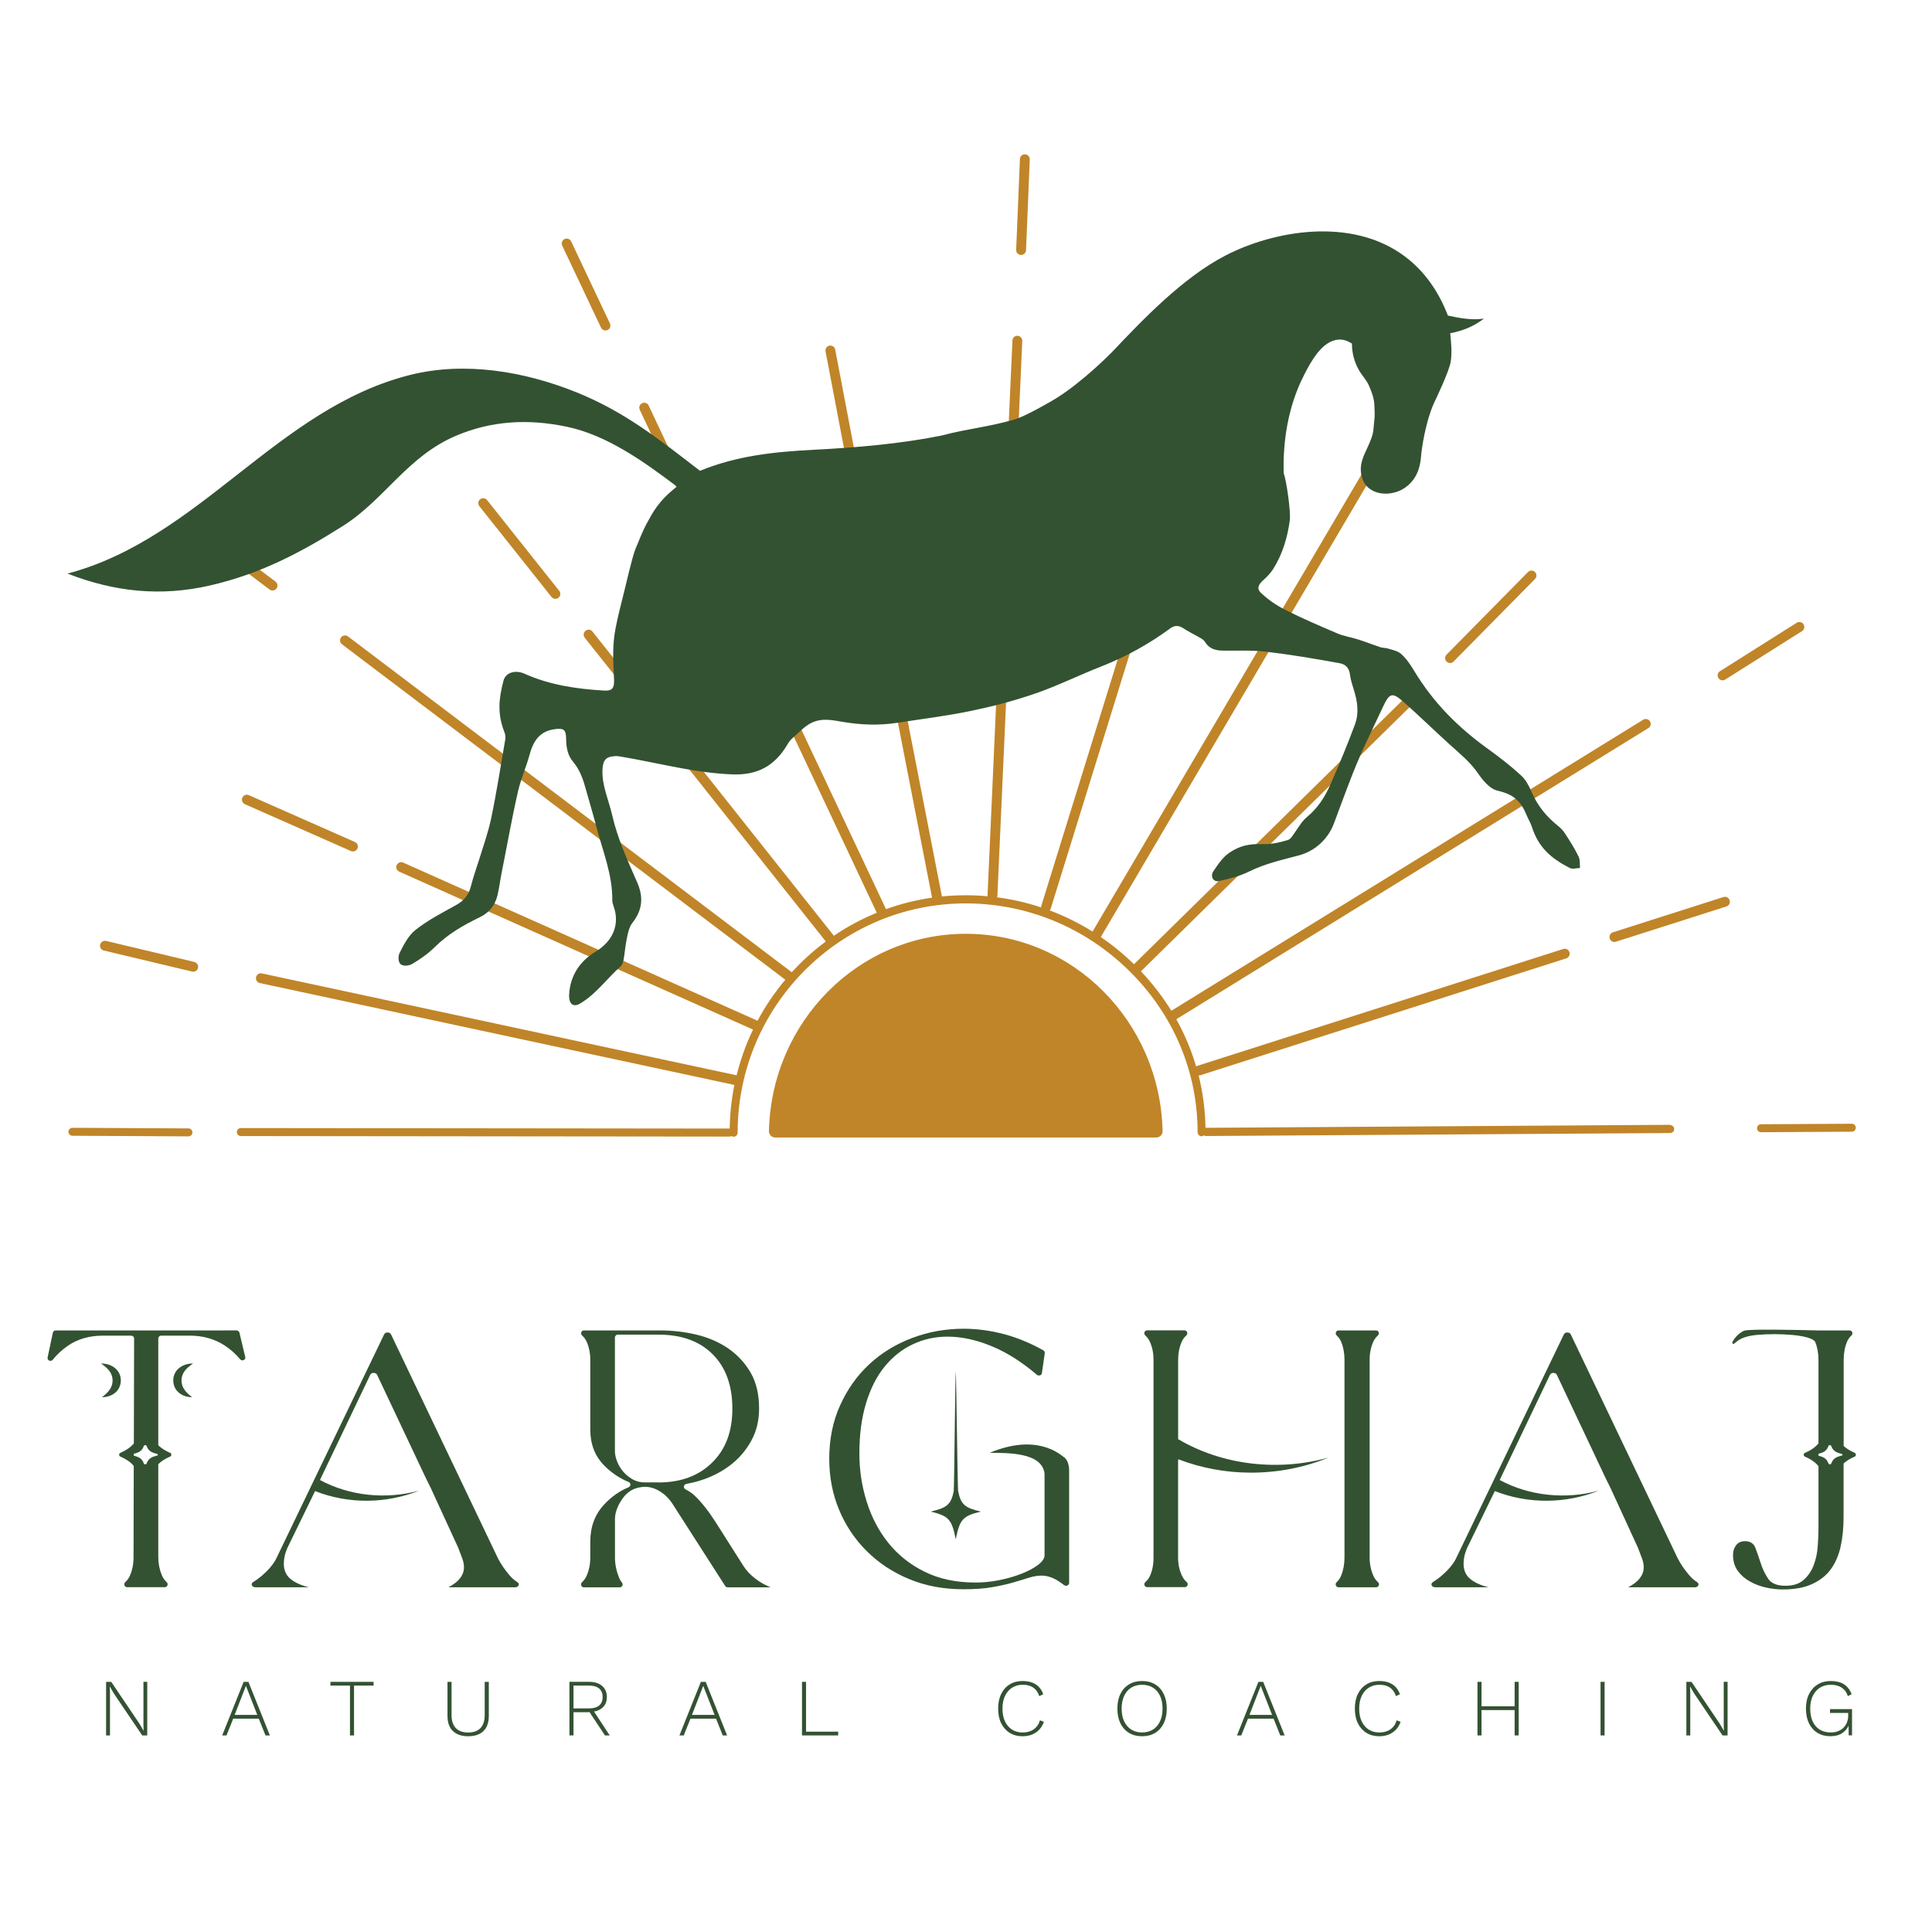 <svg xmlns="http://www.w3.org/2000/svg" id="Ebene_1" viewBox="0 0 376.43 376.43"><defs><style>.cls-1{fill:#335232;}.cls-2{fill:#c08528;}</style></defs><path class="cls-1" d="M147.18,307.58c-.96-.71-1.74-1.54-2.35-2.5l-5.31-8.37c-1.43-2.25-2.82-4.02-4.19-5.31-.52-.49-1.1-.89-1.74-1.2-.51-.25-.43-.96.13-1.07.93-.17,1.87-.4,2.79-.69,2.14-.68,4.05-1.65,5.72-2.92,1.67-1.26,3.03-2.82,4.09-4.7,1.05-1.87,1.58-3.99,1.58-6.38,0-2.79-.56-5.14-1.68-7.05-1.12-1.91-2.59-3.47-4.39-4.7-1.81-1.23-3.87-2.11-6.18-2.66s-4.67-.81-7.05-.81h-14.82c-.54,0-.75.65-.35,1,.37.33.66.73.87,1.19.47,1.06.71,2.24.71,3.53v13.59c0,2.79.87,5.09,2.61,6.9,1.39,1.45,3.01,2.55,4.86,3.32.46.19.46.82,0,1.02-1.85.78-3.47,1.94-4.86,3.47-1.74,1.91-2.61,4.29-2.61,7.15v3.06c0,1.3-.24,2.49-.71,3.57-.21.48-.51.9-.89,1.25-.4.36-.18,1,.35,1h6.99c.48,0,.74-.55.43-.92-.24-.28-.43-.62-.59-1.02-.51-1.29-.77-2.59-.77-3.88v-7.46c0-1.23.46-2.51,1.38-3.87.92-1.37,2.13-2.15,3.62-2.35,1.15-.21,2.3,0,3.42.61,1.12.61,2.06,1.5,2.81,2.66l10.25,15.98c.11.16.28.25.47.25h8.37c-1.02-.4-2.01-.96-2.96-1.68ZM128.28,288.83h-2.65c-.89,0-1.69-.21-2.4-.61-.71-.41-1.33-.92-1.84-1.53-.51-.61-.9-1.27-1.17-1.99-.28-.71-.41-1.38-.41-1.99v-22.11c0-.31.25-.56.57-.56h7.91c4.5,0,8.02,1.27,10.57,3.83,2.55,2.55,3.83,6.08,3.83,10.57s-1.3,7.93-3.93,10.52c-2.62,2.59-6.11,3.88-10.47,3.88Z"></path><path class="cls-1" d="M268.47,308.26c-.38-.35-.68-.77-.89-1.25-.48-1.09-.72-2.28-.72-3.57v-38.51c0-1.29.24-2.47.72-3.52.21-.46.5-.86.87-1.19.4-.36.18-1-.35-1h-7.29c-.53,0-.75.64-.35,1,.37.34.65.74.84,1.19.44,1.06.66,2.23.66,3.52v38.51c0,1.29-.22,2.49-.66,3.57-.2.48-.48.9-.86,1.25-.39.36-.17,1,.36,1h7.33c.53,0,.75-.64.35-1Z"></path><path class="cls-1" d="M207.34,283.95c-.89-.67-5.39-4.7-14.5-.89,3.17.06,10.2-.22,10.68,4.09v15.99c-.07.61-.53,1.23-1.36,1.83-.83.62-1.9,1.18-3.2,1.68-1.3.51-2.74.92-4.29,1.23-1.56.31-3.09.46-4.62.46-3.76,0-7.06-.7-9.89-2.1-2.83-1.39-5.18-3.27-7.07-5.61-1.88-2.35-3.29-5.04-4.23-8.07-.95-3.03-1.42-6.14-1.42-9.35,0-3.68.43-6.94,1.3-9.81.87-2.86,2.08-5.24,3.64-7.15,1.56-1.91,3.38-3.35,5.49-4.34,2.1-.99,4.35-1.48,6.74-1.48,2.82,0,5.8.66,8.91,1.99,2.83,1.2,5.66,3.02,8.49,5.43.36.31.94.12,1-.33l.55-3.87c.03-.22-.09-.45-.29-.56-2.5-1.4-5.02-2.44-7.58-3.13-2.68-.71-5.33-1.07-7.93-1.07-3.48,0-6.82.59-10,1.79-3.19,1.19-5.97,2.89-8.37,5.11-2.39,2.21-4.29,4.89-5.7,8.02-1.42,3.13-2.12,6.6-2.12,10.41,0,3.54.63,6.84,1.9,9.91,1.27,3.06,3.06,5.76,5.39,8.07,2.32,2.32,5.07,4.14,8.26,5.46,3.19,1.33,6.7,1.99,10.54,1.99,2.25,0,4.14-.13,5.7-.41,1.56-.27,2.92-.58,4.08-.92,1.15-.34,2.17-.64,3.04-.92.87-.27,1.7-.41,2.5-.41s1.61.21,2.45.62c.57.28,1.19.69,1.89,1.23.39.3.99.05.99-.43v-21.99c0-.31-.08-1.81-.97-2.49Z"></path><path class="cls-1" d="M186.22,267.18c-.1.5-.31,22.89-.39,23.3-.51,2.75-1.44,3.31-4.49,4.04,3.5.84,4.12,1.52,4.88,5.4.76-3.88,1.38-4.56,4.88-5.4-3.06-.74-3.9-1.31-4.43-4.08-.08-.43-.36-22.78-.45-23.26Z"></path><path class="cls-1" d="M100.82,308.27c-.56-.35-1.05-.77-1.47-1.26-.95-1.09-1.72-2.21-2.32-3.37l-20.85-43.66c-.23-.48-1.1-.49-1.33,0l-21.11,43.86c-.6,1.09-1.53,2.16-2.77,3.22-.53.45-1.08.84-1.63,1.18-.55.33-.29,1.02.41,1.02h10.44c-1.46-.34-2.64-.87-3.54-1.58-.9-.72-1.35-1.72-1.35-3.01,0-.95.21-1.94.64-2.96l5.45-11.19c6.61,2.61,14,2.44,20.28-.09-6.54,1.8-13.63,1.01-19.32-2.06.06-.14.11-.26.13-.3l9.66-20.21c.23-.49,1.1-.48,1.33,0l9.54,20.21c.09.2.81,1.62.92,1.85l5.36,11.67s0,.02.01.03c.26.68.51,1.35.77,2.03.26.68.36,1.35.32,1.99-.04.65-.3,1.28-.77,1.89-.47.61-1.22,1.19-2.25,1.74h13c.67,0,.97-.66.45-.99Z"></path><path class="cls-1" d="M330.68,308.27c-.56-.35-1.05-.77-1.47-1.26-.95-1.09-1.72-2.21-2.32-3.37l-20.85-43.66c-.23-.48-1.1-.49-1.33,0l-21.11,43.86c-.6,1.09-1.53,2.16-2.77,3.22-.53.45-1.08.84-1.63,1.18-.55.33-.29,1.02.41,1.02h10.44c-1.46-.34-2.64-.87-3.54-1.58-.9-.72-1.35-1.72-1.35-3.01,0-.95.21-1.94.64-2.96l5.45-11.19c6.61,2.61,14,2.44,20.28-.09-6.54,1.8-13.63,1.01-19.32-2.06.06-.14.11-.26.13-.3l9.66-20.21c.23-.49,1.1-.48,1.33,0l9.54,20.21c.09.2.81,1.62.92,1.85l5.36,11.67s0,.02.01.03c.26.68.51,1.35.77,2.03.26.68.36,1.35.32,1.99-.04.65-.3,1.28-.77,1.89-.47.61-1.22,1.19-2.25,1.74h13c.67,0,.97-.66.45-.99Z"></path><path class="cls-1" d="M229.63,284.34c4.49,1.72,9.23,2.57,13.92,2.59,5.29.03,10.53-.97,15.31-2.94-9.76,2.73-20.64,1.52-29.29-3.57l-.02.03v-15.53c0-1.29.24-2.47.71-3.52.21-.46.5-.86.87-1.19.4-.36.18-1-.35-1h-7.27c-.53,0-.75.65-.35,1,.37.34.66.73.87,1.19.48,1.06.72,2.23.72,3.52v38.61c0,1.36-.24,2.55-.72,3.57-.2.44-.49.82-.86,1.14-.4.35-.19,1,.34,1h7.34c.51,0,.76-.63.38-.97-.39-.34-.7-.75-.92-1.23-.51-1.05-.77-2.23-.77-3.52v-18.95c0-.09.03-.18.07-.26Z"></path><path class="cls-1" d="M361.47,283.12c-.93-.41-1.66-.84-2.25-1.38v-16.8c0-1.29.22-2.47.66-3.53.2-.46.47-.85.84-1.19.4-.36.18-1-.35-1h-6.19c-3.93-.1-13.34-.31-14.33.05-1.26.45-2.66,2.33-2.24,2.54.54.27.63-1.37,4.84-1.73,4.21-.36,10.29-.01,11.2,1.33,0,0,0,0,0,0,.44,1.06.66,2.24.66,3.53v16.28c-.65.81-1.52,1.37-2.73,1.91-.19.09-.19.55,0,.63,1.21.54,2.08,1.1,2.73,1.91v12.06c0,1.09-.05,2.3-.15,3.62-.1,1.33-.37,2.55-.81,3.68-.44,1.13-1.09,2.06-1.95,2.82-.85.74-2.02,1.12-3.52,1.12-1.64,0-2.76-.46-3.38-1.38-.61-.92-1.08-1.91-1.42-2.96-.34-1.06-.69-2.05-1.03-2.97-.34-.92-1.02-1.38-2.04-1.38-.75,0-1.33.25-1.73.77-.41.51-.62,1.14-.62,1.89,0,1.23.31,2.26.92,3.12.62.85,1.42,1.55,2.4,2.09.99.55,2.04.94,3.16,1.18,1.12.24,2.2.36,3.22.36,2.32,0,4.24-.36,5.77-1.08,1.53-.71,2.74-1.68,3.62-2.91s1.52-2.7,1.89-4.44c.38-1.74.56-3.63.56-5.67v-10.44c.59-.55,1.31-.97,2.25-1.38.19-.09.19-.55,0-.63ZM354.32,283.24c1.15-.27,1.61-.63,1.95-1.54.07-.18.43-.18.51,0,.36.93.82,1.28,2.02,1.56.24.06.24.31,0,.36-1.19.28-1.66.63-2.02,1.56-.07.18-.43.18-.51,0-.34-.91-.8-1.27-1.95-1.54v-.4Z"></path><path class="cls-1" d="M47.77,264.35l-1.12-4.7c-.06-.26-.29-.43-.55-.43H10.85c-.27,0-.5.18-.55.44l-1.02,4.81c-.13.59.62.93,1,.46.86-1.08,1.86-1.98,2.98-2.75,1.91-1.29,4.15-1.94,6.74-1.94h5.57c.31,0,.56.25.56.56l-.05,20.43c-.65.8-1.52,1.35-2.72,1.89-.19.09-.19.55,0,.63,1.19.53,2.06,1.08,2.7,1.87l-.04,17.81c0,1.3-.24,2.49-.71,3.57-.21.48-.51.9-.89,1.25-.4.36-.17,1,.36,1h7.33c.52,0,.74-.63.36-.99-.4-.36-.7-.8-.92-1.3-.47-1.12-.71-2.3-.71-3.53v-18.15c.61-.62,1.38-1.08,2.4-1.53.19-.09.19-.55,0-.63-1.02-.45-1.8-.92-2.4-1.53v-20.79c0-.31.25-.56.56-.56h5.66c2.52,0,4.77.65,6.75,1.94,1.13.74,2.12,1.63,2.98,2.66.39.46,1.14.11,1-.48ZM26.07,283.25c1.16-.28,1.63-.63,1.97-1.55.07-.18.43-.18.51,0,.36.93.82,1.28,2.02,1.56.24.06.24.31,0,.36-1.19.28-1.66.63-2.02,1.56-.07.18-.43.18-.51,0-.34-.92-.81-1.27-1.97-1.55v-.38Z"></path><path class="cls-1" d="M19.68,265.66c1.17.82,2.18,1.68,2.25,3.17.07,1.52-.87,2.48-2.06,3.41,2.19-.05,3.63-1.38,3.67-3.23.04-1.91-1.57-3.35-3.86-3.35Z"></path><path class="cls-1" d="M37.62,265.66c-2.28,0-3.9,1.43-3.86,3.35.04,1.85,1.48,3.18,3.67,3.23-1.18-.93-2.13-1.89-2.06-3.41.07-1.49,1.08-2.35,2.25-3.17Z"></path><path class="cls-1" d="M28.69,327.69v10.44h-.98l-5.54-8.19-.77-1.34h-.02l.05,1.26v8.27h-.76v-10.44h1l5.52,8.18.79,1.36-.03-1.27v-8.27h.74Z"></path><path class="cls-1" d="M52.57,338.13h-.84l-1.31-3.27h-4.98l-1.31,3.27h-.84l4.18-10.44h.93l4.18,10.44ZM45.72,334.13h4.41l-2.21-5.66-2.2,5.66Z"></path><path class="cls-1" d="M72.79,327.69v.73h-3.81v9.71h-.79v-9.71h-3.81v-.73h8.41Z"></path><path class="cls-1" d="M95.24,327.69v6.63c0,1.3-.35,2.28-1.05,2.96s-1.69,1.01-2.97,1.01-2.27-.34-2.97-1.01c-.71-.67-1.06-1.66-1.06-2.96v-6.63h.79v6.47c0,1.12.28,1.96.83,2.54.55.57,1.36.86,2.41.86s1.86-.29,2.4-.86.82-1.42.82-2.54v-6.47h.79Z"></path><path class="cls-1" d="M114.82,327.69c1.04,0,1.87.26,2.49.79.62.53.93,1.25.93,2.17s-.31,1.63-.93,2.14c-.62.51-1.46.77-2.5.77l-.08.05h-2.99v4.52h-.79v-10.44h3.87ZM114.81,332.86c.84,0,1.49-.19,1.94-.57.45-.38.67-.93.67-1.64s-.22-1.27-.67-1.65c-.45-.38-1.09-.58-1.94-.58h-3.07v4.44h3.07ZM115.43,333.01l3.37,5.12h-.93l-3.1-4.68.66-.44Z"></path><path class="cls-1" d="M141.66,338.13h-.84l-1.31-3.27h-4.98l-1.31,3.27h-.84l4.18-10.44h.93l4.18,10.44ZM134.82,334.13h4.41l-2.21-5.66-2.2,5.66Z"></path><path class="cls-1" d="M157.05,337.4h6.26v.73h-7.05v-10.44h.79v9.71Z"></path><path class="cls-1" d="M203.39,335.49c-.2.58-.5,1.08-.89,1.5-.4.42-.87.74-1.42.97-.55.22-1.17.33-1.86.33-.95,0-1.78-.22-2.49-.66-.71-.44-1.26-1.06-1.66-1.86-.4-.8-.59-1.76-.59-2.86s.19-2.06.59-2.86c.39-.8.94-1.42,1.65-1.86.71-.44,1.54-.66,2.49-.66.71,0,1.33.1,1.86.29.53.2.98.48,1.35.87.37.38.65.86.84,1.42l-.77.36c-.24-.73-.63-1.28-1.15-1.65-.53-.37-1.22-.56-2.07-.56-.78,0-1.47.19-2.06.56-.6.37-1.06.91-1.39,1.6s-.5,1.52-.5,2.49.16,1.79.49,2.48c.33.7.79,1.23,1.38,1.61.59.37,1.28.56,2.06.56.84,0,1.56-.2,2.15-.61.59-.41,1-.99,1.23-1.76l.79.3Z"></path><path class="cls-1" d="M222.52,327.53c.99,0,1.84.22,2.56.66.72.44,1.27,1.06,1.66,1.86.39.8.59,1.76.59,2.86s-.2,2.06-.59,2.86c-.39.8-.94,1.42-1.66,1.86-.72.44-1.57.66-2.56.66s-1.83-.22-2.55-.66-1.28-1.06-1.67-1.86c-.39-.8-.59-1.76-.59-2.86s.19-2.06.59-2.86c.39-.8.95-1.42,1.67-1.86.72-.44,1.57-.66,2.55-.66ZM222.52,328.26c-.81,0-1.52.19-2.11.56-.6.37-1.06.91-1.38,1.6-.33.7-.49,1.52-.49,2.48s.16,1.79.49,2.48c.33.7.79,1.23,1.38,1.61.6.37,1.3.56,2.11.56s1.53-.19,2.12-.56c.59-.37,1.05-.91,1.38-1.61.33-.7.49-1.52.49-2.48s-.16-1.79-.49-2.48c-.33-.7-.79-1.23-1.38-1.6-.59-.37-1.3-.56-2.12-.56Z"></path><path class="cls-1" d="M250.29,338.13h-.84l-1.31-3.27h-4.98l-1.31,3.27h-.84l4.18-10.44h.93l4.18,10.44ZM243.44,334.13h4.41l-2.21-5.66-2.2,5.66Z"></path><path class="cls-1" d="M272.89,335.49c-.2.58-.5,1.08-.89,1.5-.4.42-.87.74-1.42.97-.55.22-1.17.33-1.86.33-.95,0-1.78-.22-2.49-.66-.71-.44-1.26-1.06-1.66-1.86-.4-.8-.59-1.76-.59-2.86s.19-2.06.59-2.86c.39-.8.94-1.42,1.65-1.86.71-.44,1.54-.66,2.49-.66.71,0,1.33.1,1.86.29.53.2.98.48,1.35.87.37.38.65.86.84,1.42l-.77.36c-.24-.73-.63-1.28-1.15-1.65-.53-.37-1.22-.56-2.07-.56-.78,0-1.47.19-2.06.56-.6.37-1.06.91-1.39,1.6s-.5,1.52-.5,2.49.16,1.79.49,2.48c.33.7.79,1.23,1.38,1.61.59.37,1.28.56,2.06.56.84,0,1.56-.2,2.15-.61.59-.41,1-.99,1.23-1.76l.79.3Z"></path><path class="cls-1" d="M288.66,327.69v10.44h-.79v-10.44h.79ZM295.49,332.45v.74h-7.21v-.74h7.21ZM295.9,327.69v10.44h-.79v-10.44h.79Z"></path><path class="cls-1" d="M312.64,327.69v10.44h-.79v-10.44h.79Z"></path><path class="cls-1" d="M336.6,327.69v10.44h-.98l-5.54-8.19-.78-1.34h-.02l.05,1.26v8.27h-.76v-10.44h1l5.52,8.18.79,1.36-.03-1.27v-8.27h.74Z"></path><path class="cls-1" d="M356.67,338.29c-.98,0-1.83-.22-2.55-.66-.72-.44-1.27-1.06-1.66-1.86-.39-.8-.59-1.76-.59-2.86s.2-2.06.61-2.86c.41-.8.97-1.42,1.69-1.86.72-.44,1.56-.66,2.51-.66,1.06,0,1.93.21,2.59.63s1.16,1.06,1.5,1.93l-.73.38c-.24-.73-.64-1.28-1.2-1.65-.56-.37-1.28-.56-2.15-.56-.79,0-1.48.19-2.08.56-.6.37-1.06.91-1.4,1.6s-.51,1.52-.51,2.48.16,1.79.47,2.48c.32.7.77,1.23,1.37,1.61.6.37,1.32.56,2.16.56.58,0,1.08-.09,1.51-.28.43-.18.78-.43,1.06-.73s.49-.64.62-1.03c.14-.38.21-.78.21-1.18v-.58h-3.54v-.74h4.29v5.11h-.65l-.03-2.26.14.03c-.25.74-.69,1.32-1.31,1.75s-1.39.64-2.33.64Z"></path><path class="cls-2" d="M37.88,187.43l-17.21-4.1c-.51-.12-1.03.2-1.16.71-.12.52.2,1.03.71,1.16l17.21,4.1c.07.02.15.03.22.03.43,0,.83-.3.93-.74.12-.52-.2-1.03-.71-1.16Z"></path><path class="cls-2" d="M47.22,155.42c-.21.49,0,1.05.49,1.27l20.67,9.13c.13.06.26.08.39.08.37,0,.72-.21.88-.57.21-.49,0-1.05-.49-1.27l-20.67-9.13c-.49-.22-1.05,0-1.27.49Z"></path><path class="cls-2" d="M36.72,219.86l-22.6-.12h0c-.43,0-.78.35-.78.77,0,.43.34.78.77.78l22.6.12h0c.43,0,.78-.35.78-.77,0-.43-.34-.78-.77-.78Z"></path><path class="cls-2" d="M52.52,114.86c.17.13.38.19.58.19.29,0,.58-.13.77-.38.32-.42.23-1.03-.19-1.35l-14.13-10.64c-.42-.32-1.03-.23-1.35.19-.32.42-.23,1.03.19,1.35l14.13,10.64Z"></path><path class="cls-2" d="M107.46,116.32c.19.24.47.36.75.36.21,0,.42-.07.6-.21.42-.33.48-.93.15-1.35l-14.06-17.69c-.33-.42-.93-.48-1.35-.15s-.48.93-.15,1.35l14.06,17.69Z"></path><path class="cls-2" d="M117.1,63.84c.16.35.51.55.87.55.14,0,.28-.03.41-.09.48-.23.68-.8.46-1.28l-7.56-15.99c-.23-.48-.8-.68-1.28-.46-.48.23-.68.8-.46,1.28l7.56,15.99Z"></path><path class="cls-2" d="M166.02,91.45c.06,0,.12,0,.18-.02.52-.1.86-.6.76-1.12l-4.23-22.2c-.1-.52-.6-.86-1.12-.76-.52.1-.86.6-.76,1.12l4.23,22.2c.09.46.49.78.94.78Z"></path><path class="cls-2" d="M198.91,49.67s.03,0,.04,0c.51,0,.94-.4.96-.92l.73-17.67c.02-.53-.39-.98-.92-1-.56-.05-.98.39-1,.92l-.73,17.67c-.02.53.39.98.92,1Z"></path><path class="cls-2" d="M228.65,95.92c.09.03.19.04.28.04.41,0,.79-.27.92-.68l6.57-21.62c.15-.51-.13-1.04-.64-1.2-.51-.15-1.04.13-1.2.64l-6.57,21.62c-.15.51.13,1.04.64,1.2Z"></path><path class="cls-2" d="M282.53,129.19c.25,0,.5-.1.68-.29l15.87-16.09c.37-.38.37-.99,0-1.36s-.99-.37-1.36,0l-15.87,16.09c-.37.38-.37.99,0,1.36.19.18.43.28.67.28Z"></path><path class="cls-2" d="M335.63,132.56c.18,0,.35-.05.51-.15l14.96-9.44c.45-.28.58-.88.3-1.33-.28-.45-.88-.58-1.33-.3l-14.96,9.44c-.45.28-.58.88-.3,1.33.18.29.49.45.81.45Z"></path><path class="cls-2" d="M335.79,174.78l-21.53,6.87c-.51.16-.78.7-.62,1.21.13.41.51.67.92.67.1,0,.19-.01.29-.05l21.53-6.87c.51-.16.78-.7.62-1.21-.16-.5-.7-.78-1.21-.62Z"></path><path class="cls-2" d="M360.8,218.95h0l-17.69.1c-.43,0-.78.35-.77.78,0,.43.35.77.78.77h0l17.69-.1c.43,0,.78-.35.77-.78,0-.43-.35-.77-.78-.77Z"></path><path class="cls-2" d="M325.42,219.16h0l-90.44.58s-.06.02-.1.02c-.06-3.48-.51-6.91-1.34-10.23.03,0,.05.01.08.01.1,0,.2-.01.29-.05l71.26-22.76c.51-.16.78-.7.62-1.21s-.7-.79-1.21-.62l-71.26,22.76c-.1.03-.18.09-.26.15-.94-3.2-2.24-6.29-3.87-9.22l91.98-56.73c.45-.28.59-.87.31-1.32-.28-.45-.87-.59-1.32-.31l-91.94,56.71c-1.68-2.73-3.66-5.3-5.92-7.69l53.84-52.94c.38-.37.38-.98.01-1.36-.37-.38-.98-.39-1.36-.01l-53.84,52.93c-2.02-1.97-4.19-3.74-6.47-5.3l54.99-93.46c.27-.46.12-1.05-.34-1.32-.46-.27-1.05-.12-1.32.34l-54.94,93.38c-2.65-1.66-5.45-3.04-8.36-4.13.09-.1.18-.22.22-.36l22.29-71.92c.16-.51-.13-1.04-.63-1.2-.51-.16-1.04.13-1.2.63l-22.29,71.92c-.04.12-.04.23-.04.35-2.79-.93-5.66-1.59-8.6-1.97.03-.09.06-.17.07-.27l4.85-108.13c.02-.53-.39-.98-.92-1-.55-.05-.98.39-1,.92l-4.85,108.13c0,.05.02.1.02.15-1.42-.13-2.84-.2-4.28-.2-1.56,0-3.11.08-4.63.23l-14.5-74.34c-.1-.52-.61-.86-1.13-.76-.52.1-.86.61-.76,1.13l14.47,74.21c-3.1.45-6.1,1.2-8.97,2.24l-46.24-98.12c-.23-.48-.8-.69-1.28-.46-.48.23-.69.8-.46,1.28l46.18,98c-2.95,1.21-5.75,2.71-8.36,4.48l-47.03-59.27c-.33-.42-.93-.49-1.35-.15-.42.33-.49.93-.16,1.35l46.97,59.19c-2.4,1.78-4.62,3.78-6.63,5.99l-86.47-65.43c-.42-.32-1.03-.24-1.35.19-.32.42-.24,1.03.19,1.35l86.37,65.35c-2.07,2.46-3.88,5.14-5.41,7.99l-69.04-30.81c-.48-.21-1.05,0-1.27.49-.22.48,0,1.05.49,1.27l68.94,30.77c-1.36,2.82-2.43,5.81-3.2,8.91l-92.49-19.85c-.51-.12-1.03.22-1.14.74-.11.52.22,1.03.74,1.14l92.46,19.85c-.56,2.75-.87,5.6-.92,8.5,0,0,0,0,0,0l-95.24-.1h0c-.43,0-.78.35-.78.78s.35.78.78.78l95.24.1h0c.14,0,.26-.04.37-.1.12.08.25.13.4.13h0c.42,0,.76-.35.78-.76h0s0,0,0,0h0s0-.02,0-.02h0c0-24.64,19.93-44.68,44.44-44.68,11.91,0,23.2,4.65,31.8,13.09,8.63,8.47,13.38,19.65,13.38,31.48h0v.02s0,0,0,0h0c.02.42.36.78.78.78h0c.18,0,.33-.07.46-.18.12.07.25.13.4.13h0l90.44-.58c.43,0,.78-.35.77-.78,0-.43-.35-.77-.78-.77Z"></path><path class="cls-2" d="M188.16,181.94c-20.88,0-37.87,17.14-38.34,38.46-.02.67.54,1.23,1.22,1.23h74.26c.67,0,1.23-.56,1.22-1.23-.48-21.32-17.46-38.46-38.34-38.46Z"></path><path class="cls-1" d="M307.56,166.87c-.78-1.61-1.69-3.02-2.65-4.5-.36-.56-.83-1.04-1.35-1.46-2.32-1.86-3.96-3.9-5.15-6.61-.5-1.14-1.1-2.35-2-3.17-2.12-1.96-4.24-3.59-6.57-5.27-5.83-4.22-10.5-8.89-14.26-15.08-.72-1.19-1.49-2.38-2.55-3.34-.71-.64-1.71-.79-2.6-1.08-.46-.15-.99-.1-1.45-.25-1.42-.47-2.91-1.05-4.3-1.5s-2.82-.64-4.12-1.2c-3.45-1.47-6.8-2.9-10.14-4.59-1.7-.86-3.28-1.93-4.69-3.26-.99-.93-.5-1.72.48-2.59.59-.52,1.35-1.31,1.84-2.08,1.83-2.88,2.8-6.17,3.25-9.48.23-1.68-.67-7.93-1.19-9.19-.26-9.54,2.3-15.92,4.05-19.31,1.29-2.49,3.43-6.52,6.63-6.74,1.06-.07,1.85.3,2.62.77,0,1.67.38,3.35,1.25,4.98.67,1.24,1.55,2.02,2.08,3.25.53,1.22.98,2.4,1.04,3.72.13,2.97.07,1.76-.18,4.79-.09,1.09-.59,2.27-1.09,3.35-.89,1.91-1.77,3.59-1.18,5.86.94,3.67,5.51,4.07,8.31,2.21,2.21-1.47,3.04-3.74,3.22-6.02.15-2,.97-6.99,2.45-10.35.35-.79,3.09-6.37,3.37-8.4.24-1.75.06-3.63-.12-5.4,2.45-.47,4.59-1.33,6.58-2.86-2.35.38-4.72-.1-7.03-.58-1.25-3.26-3.65-7.98-8.38-11.52-10.49-7.87-25.79-4.95-34.99-.17-8.35,4.34-16.11,12.51-22.07,18.79,0,0-5.42,5.58-10.83,8.98-1.13.71-6.14,3.58-8.14,4.15-5.26,1.52-9.09,1.78-14.04,3.09-.15.04-.17.04-.44.1-7.94,1.59-16.69,2.32-24.63,2.72-7.94.41-15.01,1.18-22.21,4.1-7.86-6.06-14.67-11.54-24.25-15.37-9.88-3.95-21.49-6.01-32.25-3.3-25.92,6.53-40.92,31.87-66.73,38.7,9.21,3.58,18.2,4.52,27.83,2.3,9.63-2.22,17.56-6.33,25.92-11.64,8.08-5.13,12.51-13.56,22.07-17.57,6.63-2.78,13.7-3.35,21.54-1.69s15.04,6.86,21.38,11.64c-3.68,2.93-4.59,4.84-6,7.41-.6,1.09-1.52,3.4-2.11,4.83-.59,1.43-2.01,7.63-2.15,8.15-.8,3.18-1.22,4.84-1.68,7.14-.7,3.54-.47,6.8-.31,10.08.08,1.73-.42,2.24-1.98,2.14-5.36-.32-10.55-1.08-15.46-3.28-1.67-.75-3.65-.36-4.11,1.38-.95,3.58-1.18,6.53.18,9.98.18.46.25.97.17,1.46-.89,5.15-1.68,10.28-2.75,15.39-.59,2.78-1.55,5.44-2.39,8.16-.51,1.65-1.1,3.23-1.52,4.94-.43,1.72-1.29,2.85-2.86,3.73-2.75,1.54-5.47,2.9-7.99,4.9-1.38,1.1-2.29,2.89-3.09,4.5-.27.55-.32,1.78.28,2.2.6.41,1.6.25,2.24-.12,1.57-.93,3.05-1.98,4.35-3.26,2.62-2.58,5.44-4.19,8.76-5.81,1.78-.87,2.96-2.24,3.45-4.25.33-1.37.51-2.86.79-4.28,1.07-5.33,2.01-10.74,3.23-16.05.54-2.36,1.57-4.64,2.2-6.96.79-2.91,2.04-4.77,5.12-5.13,1.71-.2,2.01.25,2.04,1.89.03,1.63.25,3.14,1.32,4.44,1.27,1.52,1.89,3.14,2.41,5.01.72,2.57,1.47,5.04,2.15,7.64,1.26,4.83,3.17,9.32,3.12,14.41,0,.33.09.7.21,1.02,1.4,3.76-.23,7.02-3.49,8.98-3.26,1.96-4.97,4.93-5.13,8.38-.08,1.83.82,2.48,2.1,1.73,3.13-1.82,5.22-4.86,7.92-7.25.35-.31.54-.96.62-1.46.19-1.13.3-2.43.52-3.55.21-1.12.47-2.59,1.12-3.41,2.08-2.64,2.22-5.14.95-8.03-1.92-4.39-3.77-8.36-4.83-12.98-.69-3.01-2.07-5.89-1.9-8.99.1-1.87.74-2.47,2.51-2.56.49-.03,1.01.1,1.52.18,7.12,1.21,13.9,3.09,21.23,3.38,4.73.18,8.23-1.45,10.84-5.93.23-.4.52-.78.87-1.09,1.39-1.21,2.62-2.67,4.36-3.28,1.74-.61,3.5-.27,5.23.03,3.71.64,7.23.79,10.94.21,4.8-.75,9.49-1.31,14.27-2.3,4.3-.89,8.41-1.96,12.66-3.43,4.25-1.47,8.44-3.55,12.73-5.23,4.82-1.89,9.3-4.36,13.52-7.47.72-.53,1.57-.57,2.4-.03s1.93,1.13,2.84,1.62c.5.28,1.17.61,1.45,1.06.92,1.48,2.16,1.72,3.7,1.73,2.81.03,5.5-.11,8.22.21,4.84.57,9.47,1.36,14.28,2.23,1.25.22,1.91.93,2.08,2.29.11.91.43,1.92.73,2.87.72,2.31,1.07,4.53.2,6.86-1.46,3.92-3.03,7.71-4.72,11.55-1.11,2.52-2.48,4.67-4.66,6.46-.91.75-1.59,1.97-2.27,2.91-.39.54-.82,1.34-1.39,1.52-1.7.53-3.38.86-5.07.8-2.39-.09-4.29.31-6.25,1.62-1.37.91-2.32,2.36-3.19,3.66-.66.99-.05,2.15,1.06,1.92,2.04-.43,4.04-.95,5.87-1.85,3.12-1.54,6.36-2.26,9.68-3.14,3.15-.83,5.71-3.15,6.86-6.21,1.63-4.3,3.24-8.91,5.08-13.12,1.38-3.15,3.07-6.56,4.42-9.48s1.85-3.09,4.22-.98c2.83,2.51,5.83,5.43,8.74,8.07,1.95,1.77,4.11,3.5,5.62,5.72.92,1.34,2.27,3.01,3.79,3.37,3.18.74,4.55,1.99,5.73,4.88.3.73.74,1.43.97,2.14,1.28,4.03,3.68,6.12,7.34,8.03.62.32,1.38.02,2.05.03-.07-.71.04-1.58-.27-2.22Z"></path></svg>